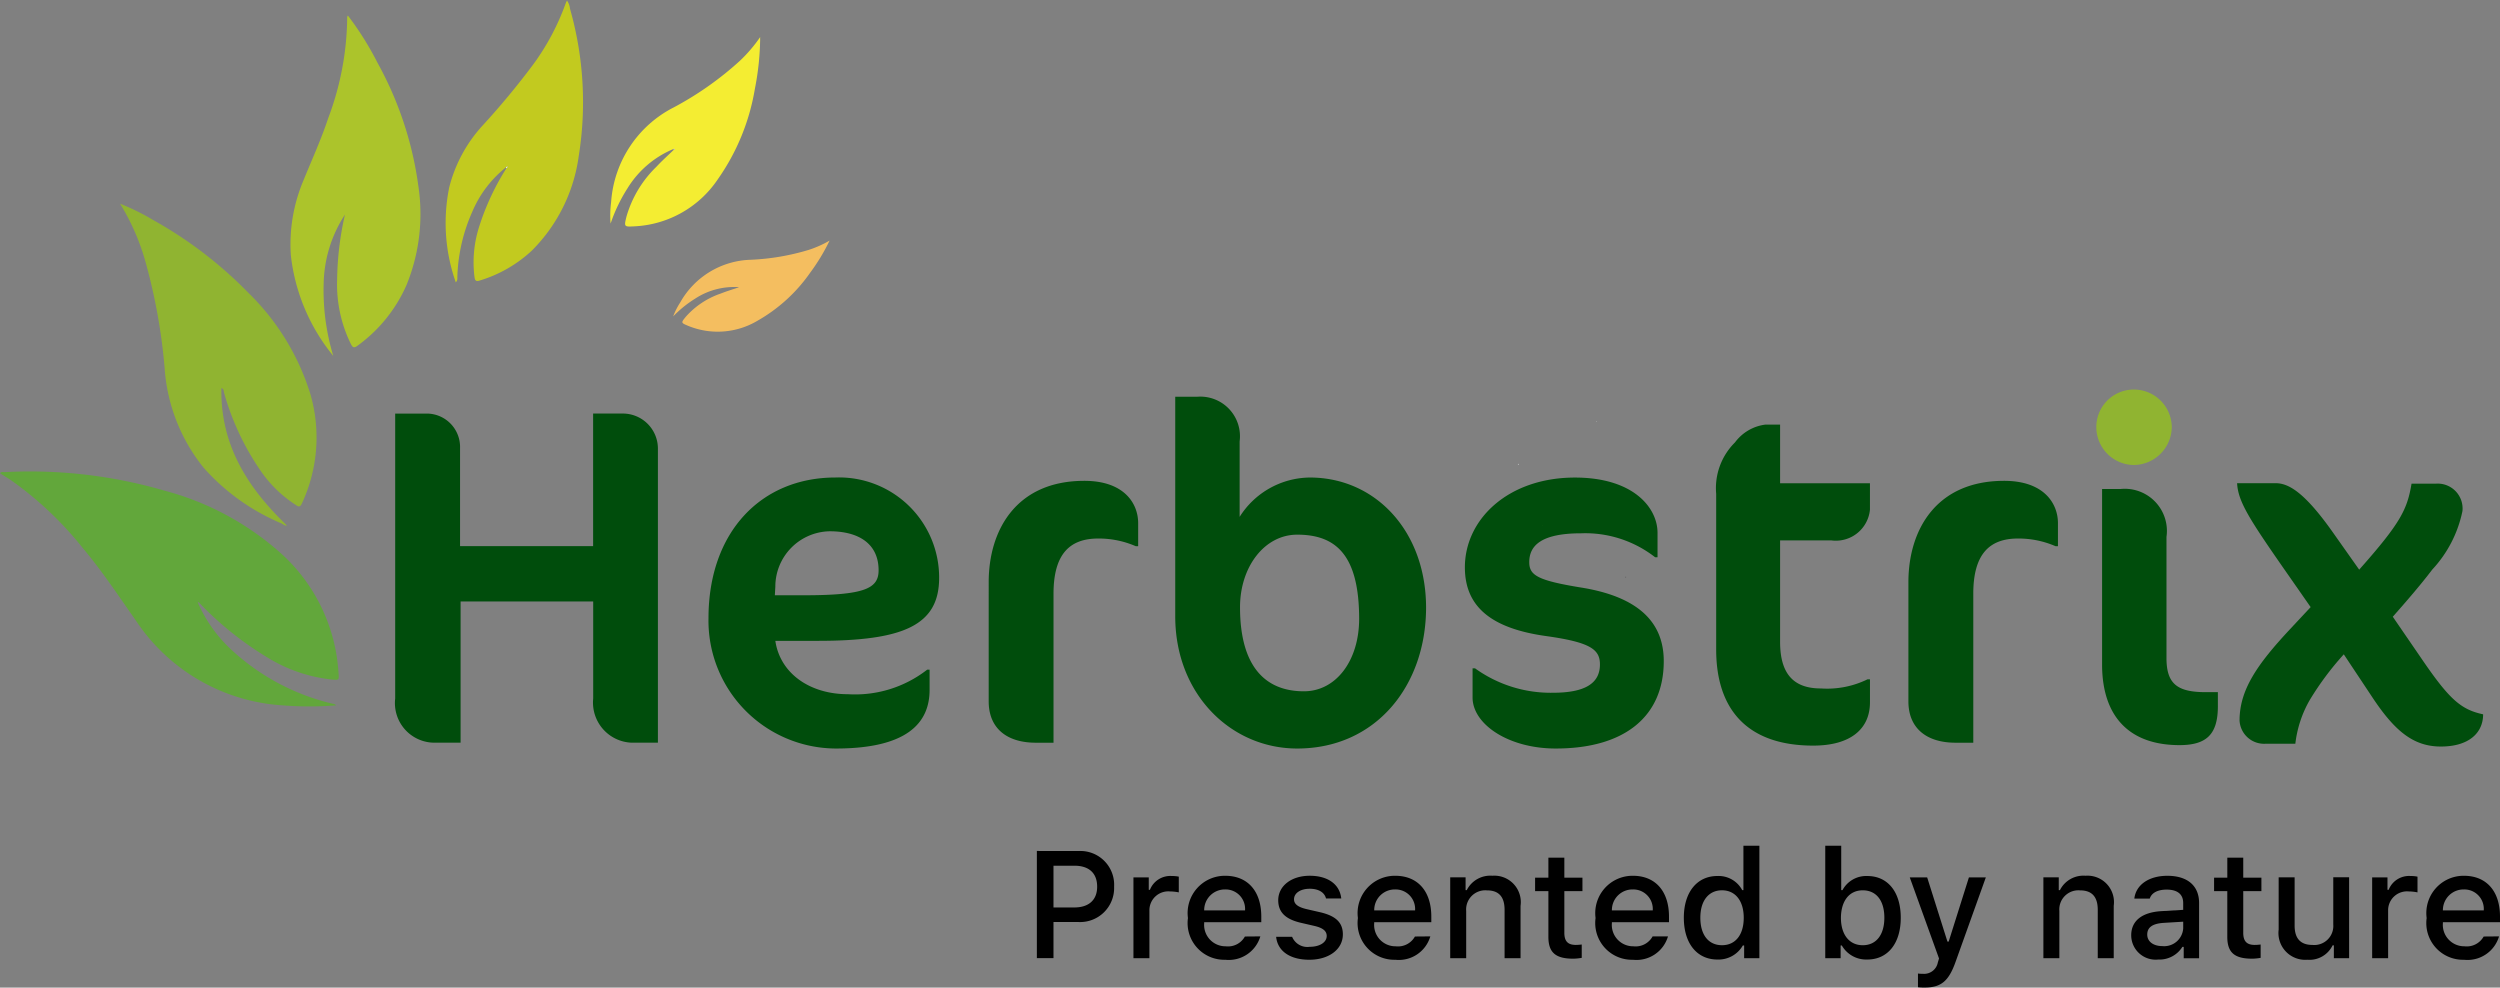 <svg viewBox="0 0 134.632 53.185" height="53.185" width="134.632" xmlns="http://www.w3.org/2000/svg">
  <rect x="0" y="0" width="134.632" height="53.185" fill="#808080" stroke="none"/>
  <g transform="translate(-183.196 27.92)" data-name="Group 3" id="Group_3">
    <g transform="translate(239.034 17.625)" data-name="Group 1" id="Group_1">
      <path transform="translate(-200.665 13.866)" d="M202.925-13.582a1.821,1.821,0,0,1,1.9,1.924,1.832,1.832,0,0,1-1.931,1.9H201.56v1.947h-.895v-5.773Zm-1.365,3.04h1.125c.773,0,1.227-.4,1.227-1.116,0-.732-.438-1.132-1.227-1.132H201.56Z" data-name="Path 1" id="Path_1"></path>
      <path transform="translate(-197.091 14.791)" d="M202.292-13.087h.825v.668h.064a1.178,1.178,0,0,1,1.173-.742,1.926,1.926,0,0,1,.38.035v.847a2.485,2.485,0,0,0-.476-.051,1.017,1.017,0,0,0-1.106,1.023v2.573h-.86Z" data-name="Path 2" id="Path_2"></path>
      <path transform="translate(-195.075 14.782)" d="M207.11-9.9a1.773,1.773,0,0,1-1.889,1.259,1.976,1.976,0,0,1-2.01-2.247,2.009,2.009,0,0,1,2.007-2.276c1.211,0,1.943.828,1.943,2.2v.3h-3.075v.051a1.151,1.151,0,0,0,1.16,1.247,1.039,1.039,0,0,0,1.032-.527Zm-3.024-1.4h2.2a1.049,1.049,0,0,0-1.074-1.128A1.113,1.113,0,0,0,204.086-11.3Z" data-name="Path 3" id="Path_3"></path>
      <path transform="translate(-191.807 14.782)" d="M206.5-13.165c.978,0,1.617.457,1.7,1.224h-.821c-.08-.323-.393-.524-.879-.524s-.844.227-.844.569c0,.259.217.422.69.531l.722.166c.831.195,1.218.55,1.218,1.189,0,.818-.764,1.368-1.806,1.368s-1.71-.467-1.787-1.237h.86a.888.888,0,0,0,.949.54c.537,0,.914-.24.914-.585,0-.262-.2-.428-.639-.534l-.761-.176c-.825-.195-1.211-.569-1.211-1.218C204.81-12.622,205.52-13.165,206.5-13.165Z" data-name="Path 4" id="Path_4"></path>
      <path transform="translate(-188.785 14.782)" d="M209.974-9.9a1.767,1.767,0,0,1-1.886,1.259,1.979,1.979,0,0,1-2.014-2.247,2.01,2.01,0,0,1,2.01-2.276c1.211,0,1.943.828,1.943,2.2v.3h-3.075v.051a1.148,1.148,0,0,0,1.157,1.247,1.044,1.044,0,0,0,1.036-.527Zm-3.021-1.4h2.2a1.052,1.052,0,0,0-1.074-1.128A1.109,1.109,0,0,0,206.953-11.3Z" data-name="Path 5" id="Path_5"></path>
      <path transform="translate(-185.369 14.782)" d="M207.629-13.079h.828v.687h.064a1.418,1.418,0,0,1,1.378-.774,1.425,1.425,0,0,1,1.518,1.621v2.819h-.86V-11.33c0-.7-.31-1.048-.949-1.048a1.031,1.031,0,0,0-1.119,1.106v2.548h-.86Z" data-name="Path 6" id="Path_6"></path>
      <path transform="translate(-182.229 14.112)" d="M210.635-13.47v1.077h.975v.726h-.975v2.241c0,.457.189.655.617.655a2.55,2.55,0,0,0,.32-.022v.719a2.844,2.844,0,0,1-.46.045c-.956,0-1.336-.339-1.336-1.176v-2.461h-.716v-.726h.716V-13.47Z" data-name="Path 7" id="Path_7"></path>
      <path transform="translate(-179.99 14.782)" d="M213.978-9.9a1.767,1.767,0,0,1-1.886,1.259,1.977,1.977,0,0,1-2.014-2.247,2.01,2.01,0,0,1,2.011-2.276c1.208,0,1.943.828,1.943,2.2v.3h-3.075v.051a1.148,1.148,0,0,0,1.157,1.247A1.044,1.044,0,0,0,213.15-9.9Zm-3.021-1.4h2.2a1.052,1.052,0,0,0-1.074-1.128A1.109,1.109,0,0,0,210.957-11.3Z" data-name="Path 8" id="Path_8"></path>
      <path transform="translate(-176.724 13.671)" d="M211.565-9.794c0-1.374.71-2.247,1.809-2.247a1.442,1.442,0,0,1,1.336.761h.064v-2.391h.86v6.057h-.821V-8.3h-.07a1.514,1.514,0,0,1-1.368.758C212.268-7.544,211.565-8.413,211.565-9.794Zm.889,0c0,.924.438,1.48,1.167,1.48s1.17-.566,1.17-1.477-.451-1.48-1.17-1.48S212.454-10.711,212.454-9.794Z" data-name="Path 9" id="Path_9"></path>
      <path transform="translate(-171.491 13.671)" d="M214.84-8.3h-.064v.687h-.828v-6.057h.86v2.391h.067a1.45,1.45,0,0,1,1.339-.761c1.106,0,1.8.863,1.8,2.247s-.7,2.25-1.8,2.25A1.511,1.511,0,0,1,214.84-8.3Zm-.048-1.49c0,.911.454,1.477,1.176,1.477s1.163-.556,1.163-1.48-.435-1.477-1.163-1.477S214.8-10.7,214.792-9.791Z" data-name="Path 10" id="Path_10"></path>
      <path transform="translate(-168.363 14.842)" d="M215.813-7.222V-7.96a1.991,1.991,0,0,0,.281.016.751.751,0,0,0,.789-.614l.064-.211-1.576-4.369h.937L217.4-9.68h.067l1.09-3.458h.911l-1.624,4.532c-.374,1.061-.786,1.4-1.672,1.4A2.775,2.775,0,0,1,215.813-7.222Z" data-name="Path 11" id="Path_11"></path>
      <path transform="translate(-163.419 14.782)" d="M217.623-13.079h.828v.687h.064a1.415,1.415,0,0,1,1.378-.774,1.426,1.426,0,0,1,1.518,1.621v2.819h-.86V-11.33c0-.7-.313-1.048-.953-1.048a1.029,1.029,0,0,0-1.115,1.106v2.548h-.86Z" data-name="Path 12" id="Path_12"></path>
      <path transform="translate(-160.166 14.782)" d="M219.1-9.959c0-.783.585-1.237,1.62-1.3l1.179-.07V-11.7c0-.46-.3-.719-.892-.719-.48,0-.812.173-.908.483h-.831c.086-.745.79-1.227,1.777-1.227,1.093,0,1.71.543,1.71,1.464v2.976h-.828v-.614h-.07a1.459,1.459,0,0,1-1.307.684A1.315,1.315,0,0,1,219.1-9.959Zm2.8-.371v-.361l-1.064.064c-.6.042-.873.246-.873.63s.342.62.809.62A1.027,1.027,0,0,0,221.9-10.33Z" data-name="Path 13" id="Path_13"></path>
      <path transform="translate(-157.104 14.112)" d="M222.071-13.47v1.077h.978v.726h-.978v2.241c0,.457.189.655.617.655a2.467,2.467,0,0,0,.32-.022v.719a2.774,2.774,0,0,1-.46.045c-.956,0-1.336-.339-1.336-1.176v-2.461H220.5v-.726h.713V-13.47Z" data-name="Path 14" id="Path_14"></path>
      <path transform="translate(-154.712 14.842)" d="M225.381-8.785h-.822v-.694h-.067a1.384,1.384,0,0,1-1.365.777,1.442,1.442,0,0,1-1.541-1.621v-2.816h.86v2.6c0,.7.326,1.039.959,1.039a1.025,1.025,0,0,0,1.122-1.1v-2.544h.853Z" data-name="Path 15" id="Path_15"></path>
      <path transform="translate(-151.253 14.791)" d="M223.162-13.087h.825v.668h.064a1.181,1.181,0,0,1,1.173-.742,1.926,1.926,0,0,1,.38.035v.847a2.484,2.484,0,0,0-.476-.051,1.017,1.017,0,0,0-1.106,1.023v2.573h-.86Z" data-name="Path 16" id="Path_16"></path>
      <path transform="translate(-149.237 14.782)" d="M227.98-9.9a1.771,1.771,0,0,1-1.889,1.259,1.976,1.976,0,0,1-2.01-2.247,2.009,2.009,0,0,1,2.007-2.276c1.212,0,1.943.828,1.943,2.2v.3h-3.075v.051a1.153,1.153,0,0,0,1.16,1.247,1.047,1.047,0,0,0,1.036-.527Zm-3.024-1.4h2.2a1.048,1.048,0,0,0-1.071-1.128A1.114,1.114,0,0,0,224.956-11.3Z" data-name="Path 17" id="Path_17"></path>
    </g>
    <path fill="#004d0c" transform="translate(14.626 15.304)" d="M202.586-3.228a2.163,2.163,0,0,1-2.071-2.378v-5.229h-7.141v7.607H192a2.132,2.132,0,0,1-2.148-2.378V-20.952h1.732a1.8,1.8,0,0,1,1.761,1.863v5.277h7.166v-7.141h1.6a1.888,1.888,0,0,1,1.889,1.863v15.86Z" data-name="Path 18" id="Path_18"></path>
    <path fill="#004d0c" transform="translate(26.218 17.67)" d="M201.008-11.079h-2.276c.259,1.761,1.863,2.874,3.906,2.874a6.317,6.317,0,0,0,4.27-1.32h.131v1.087c0,1.787-1.218,3.158-5.047,3.158a6.887,6.887,0,0,1-6.86-7.013c0-4.66,2.848-7.582,6.834-7.582a5.39,5.39,0,0,1,5.587,5.408C207.554-11.906,205.614-11.079,201.008-11.079Zm.649-5.9A2.981,2.981,0,0,0,198.732-14l-.026.467h1.55c3.289,0,4.037-.361,4.037-1.346C204.294-16.279,203.261-16.979,201.657-16.979Z" data-name="Path 19" id="Path_19"></path>
    <path fill="#004d0c" transform="translate(36.587 17.793)" d="M207.771-16.3a5.01,5.01,0,0,0-2.02-.412c-1.55,0-2.407.853-2.407,2.976v8.02h-.956c-1.553,0-2.535-.774-2.535-2.225V-14.36c0-2.794,1.474-5.459,5.149-5.459,2.148,0,2.9,1.218,2.9,2.279v1.24Z" data-name="Path 20" id="Path_20"></path>
    <path fill="#004d0c" transform="translate(43.486 14.681)" d="M209.567-2.291C206-2.291,203-5.216,203-9.409V-21.236h1.189a2.135,2.135,0,0,1,2.279,2.407v4.063a4.52,4.52,0,0,1,3.778-2.119c3.545,0,6.262,2.9,6.262,7.013C216.5-5.682,213.812-2.291,209.567-2.291Zm0-11.517c-1.758,0-3.078,1.732-3.078,3.906,0,3.209,1.371,4.529,3.439,4.529,1.736,0,2.976-1.656,2.976-3.906C212.9-12.67,211.689-13.808,209.567-13.808Z" data-name="Path 21" id="Path_21"></path>
    <path fill="#004d0c" transform="translate(54.209 17.67)" d="M212.767-5.28c-2.564,0-4.478-1.32-4.478-2.746V-9.6h.131a6.966,6.966,0,0,0,4.19,1.317c1.71,0,2.538-.489,2.538-1.525,0-.8-.492-1.192-2.9-1.528-2.95-.412-4.373-1.579-4.373-3.7,0-2.611,2.356-4.836,5.926-4.836,3.155,0,4.449,1.63,4.449,2.976v1.317h-.128a6.111,6.111,0,0,0-3.986-1.291c-2.122,0-2.794.646-2.794,1.55,0,.7.412.984,2.794,1.371,2.9.467,4.449,1.736,4.449,3.96C218.588-7.042,216.52-5.28,212.767-5.28Z" data-name="Path 22" id="Path_22"></path>
    <path fill="#004d0c" transform="translate(63.508 15.713)" d="M213.121-19.807a2.412,2.412,0,0,1,1.63-.959h.8v3.158h4.839v1.422a1.845,1.845,0,0,1-2.071,1.656h-2.768V-9.07c0,1.812.8,2.512,2.2,2.512a4.948,4.948,0,0,0,2.509-.492h.131v1.24c0,1.426-1.036,2.33-3.056,2.33-3.519,0-5.226-1.915-5.226-5.175v-8.384A3.466,3.466,0,0,1,213.121-19.807Z" data-name="Path 23" id="Path_23"></path>
    <path fill="#004d0c" transform="translate(70.62 17.793)" d="M223.27-16.3a5.009,5.009,0,0,0-2.02-.412c-1.55,0-2.407.853-2.407,2.976v8.02h-.956c-1.553,0-2.538-.774-2.538-2.225V-14.36c0-2.794,1.477-5.459,5.153-5.459,2.148,0,2.9,1.218,2.9,2.279v1.24Z" data-name="Path 24" id="Path_24"></path>
    <path fill="#90b431" transform="translate(77.574 14.415)" d="M220.532-17.294a2.042,2.042,0,0,1-2.017-2.046,2.019,2.019,0,0,1,2.017-2.017,2.042,2.042,0,0,1,2.046,2.017A2.064,2.064,0,0,1,220.532-17.294Z" data-name="Path 25" id="Path_25"></path>
    <path fill="#004d0c" transform="translate(77.787 18.096)" d="M222.78-5.889c-2.691,0-4.168-1.528-4.168-4.347v-9.445h.985A2.269,2.269,0,0,1,222.08-17.1v6.524c0,1.4.594,1.835,2.122,1.835h.646v.751C224.848-6.483,224.254-5.889,222.78-5.889Z" data-name="Path 26" id="Path_26"></path>
    <path fill="#004d0c" transform="translate(82.784 17.883)" d="M231.86-5.6c-1.477,0-2.484-.828-3.7-2.666l-1.528-2.3A15.92,15.92,0,0,0,224.8-8.108a6.116,6.116,0,0,0-.777,2.356h-1.579A1.323,1.323,0,0,1,221.018-7c0-1.656.956-3.027,2.691-4.89l1.138-1.218-1.477-2.119c-1.835-2.64-2.432-3.574-2.484-4.555h2.071c.671,0,1.525.438,3.078,2.637l1.426,2.02c2.225-2.509,2.586-3.235,2.819-4.632h1.32a1.34,1.34,0,0,1,1.422,1.474,6.556,6.556,0,0,1-1.63,3.158c-.569.751-1.295,1.6-2.122,2.535l1.528,2.228c1.5,2.2,2.122,2.768,3.337,3.027C234.136-6.35,233.385-5.6,231.86-5.6Z" data-name="Path 27" id="Path_27"></path>
    <path fill="#c2ca1f" transform="translate(57.088 19.451)" d="M209.2-19.054l-.015-.01h.008l0,.012Z" data-name="Path 28" id="Path_28"></path>
    <path fill="#004d0c" transform="translate(57.244 22.921)" d="M209.259-17.436l.026-.048c.019.026.01.045,0,.067Z" data-name="Path 29" id="Path_29"></path>
    <path transform="translate(60.152 21.342)" d="M210.583-18.184l.022-.019c.019.016.01.026-.006.035Z" data-name="Path 30" id="Path_30"></path>
    <path fill="#f6f6f6" transform="translate(56.168 17.158)" d="M208.769-20.06l.026-.048a.058.058,0,0,1,0,.067Z" data-name="Path 31" id="Path_31"></path>
    <path fill="#f6f6f6" transform="translate(59.076 15.579)" d="M210.093-20.808l.022-.019c.019.013.01.026-.006.035Z" data-name="Path 32" id="Path_32"></path>
    <g transform="translate(183.196 -27.92)" data-name="Group 2" id="Group_2">
      <path fill="#62a73b" transform="translate(-183.196 45.369)" d="M193.859-12.9a7.608,7.608,0,0,0,1.854,2.573,12.119,12.119,0,0,0,5.376,2.851c.064.016.134.006.2.093a17.926,17.926,0,0,1-2.87,0,10.239,10.239,0,0,1-7.895-4.552c-.927-1.317-1.816-2.666-2.854-3.9A18.837,18.837,0,0,0,183.8-19.5c-.2-.131-.4-.253-.6-.38.067-.1.163-.061.246-.064a25.917,25.917,0,0,1,8.617,1,15.271,15.271,0,0,1,6.364,3.465,9.438,9.438,0,0,1,3,6.358c.029.377.026.38-.348.348A8.233,8.233,0,0,1,197.6-9.96a17.794,17.794,0,0,1-3.689-2.96l-.061-.038Z" data-name="Path 33" id="Path_33"></path>
      <path fill="#90b431" transform="translate(-178.753 35.458)" d="M185.219-24.488a12.412,12.412,0,0,1,1.8.889,22.26,22.26,0,0,1,5.124,3.925,12.917,12.917,0,0,1,3.337,5.479,8.4,8.4,0,0,1-.473,5.856c-.118.265-.246.121-.368.045A6.643,6.643,0,0,1,192.862-10a14.1,14.1,0,0,1-2.049-4.328c-.022-.077,0-.182-.137-.233-.061,3.065,1.413,5.376,3.529,7.4-.137.029-.214-.074-.31-.115s-.221-.093-.326-.147a11.544,11.544,0,0,1-3.839-2.835,9.573,9.573,0,0,1-2.113-5.4,30.987,30.987,0,0,0-1.02-5.667A12.2,12.2,0,0,0,185.219-24.488Z" data-name="Path 34" id="Path_34"></path>
      <path fill="#acc42b" transform="translate(-172.452 28.493)" d="M191.186-27.656a16.5,16.5,0,0,1,1.6,2.551,18.919,18.919,0,0,1,2.2,6.661,10.1,10.1,0,0,1-.642,5.3,7.994,7.994,0,0,1-2.653,3.279c-.2.147-.262.051-.348-.112a7.263,7.263,0,0,1-.735-3.471,16.466,16.466,0,0,1,.422-3.49,7.036,7.036,0,0,0-1.148,3.711,12.161,12.161,0,0,0,.518,3.9,10.348,10.348,0,0,1-2.285-5.421,8.827,8.827,0,0,1,.678-4.027c.454-1.116.956-2.212,1.336-3.359a15.708,15.708,0,0,0,1.02-5.367c0-.058-.006-.118.048-.163Z" data-name="Path 35" id="Path_35"></path>
      <path fill="#c2ca1f" transform="translate(-166.715 27.94)" d="M193.961-18.926a6.059,6.059,0,0,0-1.806,2.375,9.281,9.281,0,0,0-.809,3.468c-.006.115.026.243-.086.348a9.617,9.617,0,0,1-.352-5.117,7.729,7.729,0,0,1,1.758-3.286,42.264,42.264,0,0,0,2.781-3.353,12.977,12.977,0,0,0,1.739-3.289,1,1,0,0,1,.067-.131l-.006,0a.9.9,0,0,1,.163.438,18.354,18.354,0,0,1,.473,7.927,8.879,8.879,0,0,1-2.525,5.1,7.15,7.15,0,0,1-2.8,1.611c-.189.061-.256.032-.288-.173a6.294,6.294,0,0,1,.246-2.714,13.529,13.529,0,0,1,1.47-3.158c.038-.029.067-.058.051-.112Z" data-name="Path 36" id="Path_36"></path>
      <path fill="#f4ed32" transform="translate(-160.616 29.288)" d="M196.886-21.265a5.281,5.281,0,0,0-2.477,2.116,8.706,8.706,0,0,0-.911,1.9,5.452,5.452,0,0,1,.029-1.157,6.2,6.2,0,0,1,3.375-5.1,17.472,17.472,0,0,0,3.558-2.506,7.953,7.953,0,0,0,1.093-1.279,14.651,14.651,0,0,1-.284,2.784,11.84,11.84,0,0,1-2,4.878A5.738,5.738,0,0,1,194.8-17.1c-.579.032-.582.032-.447-.524a6.071,6.071,0,0,1,1.611-2.682c.3-.323.626-.614.94-.917.035,0,.061-.016.035-.054Z" data-name="Path 37" id="Path_37"></path>
      <path fill="#f4be60" transform="translate(-158.287 36.82)" d="M198.015-21.359a3.823,3.823,0,0,0-2.285.617,6.2,6.2,0,0,0-1.192.962,3.92,3.92,0,0,1,.38-.751,4.505,4.505,0,0,1,3.807-2.3,12.607,12.607,0,0,0,3.12-.534,5.784,5.784,0,0,0,1.119-.5,10.691,10.691,0,0,1-1.055,1.742,8.66,8.66,0,0,1-2.835,2.579,4.187,4.187,0,0,1-3.727.272c-.39-.163-.393-.163-.131-.486a4.421,4.421,0,0,1,1.9-1.259c.294-.118.6-.208.9-.31.022.01.042.01.038-.026Z" data-name="Path 38" id="Path_38"></path>
      <path fill="#c2ca1f" transform="translate(-162.224 27.92)" d="M192.763-27.892l-.019-.028.013.008v.023Z" data-name="Path 39" id="Path_39"></path>
      <path fill="#f6f6f6" transform="translate(-164.474 34.072)" d="M191.72-25.058l.077-.061c.016.054-.013.083-.051.112Z" data-name="Path 40" id="Path_40"></path>
      <path fill="#f6f6f6" transform="translate(-158.274 33.422)" d="M194.543-25.4l.051-.016c.026.038,0,.051-.035.054Z" data-name="Path 41" id="Path_41"></path>
    </g>
  </g>
</svg>
